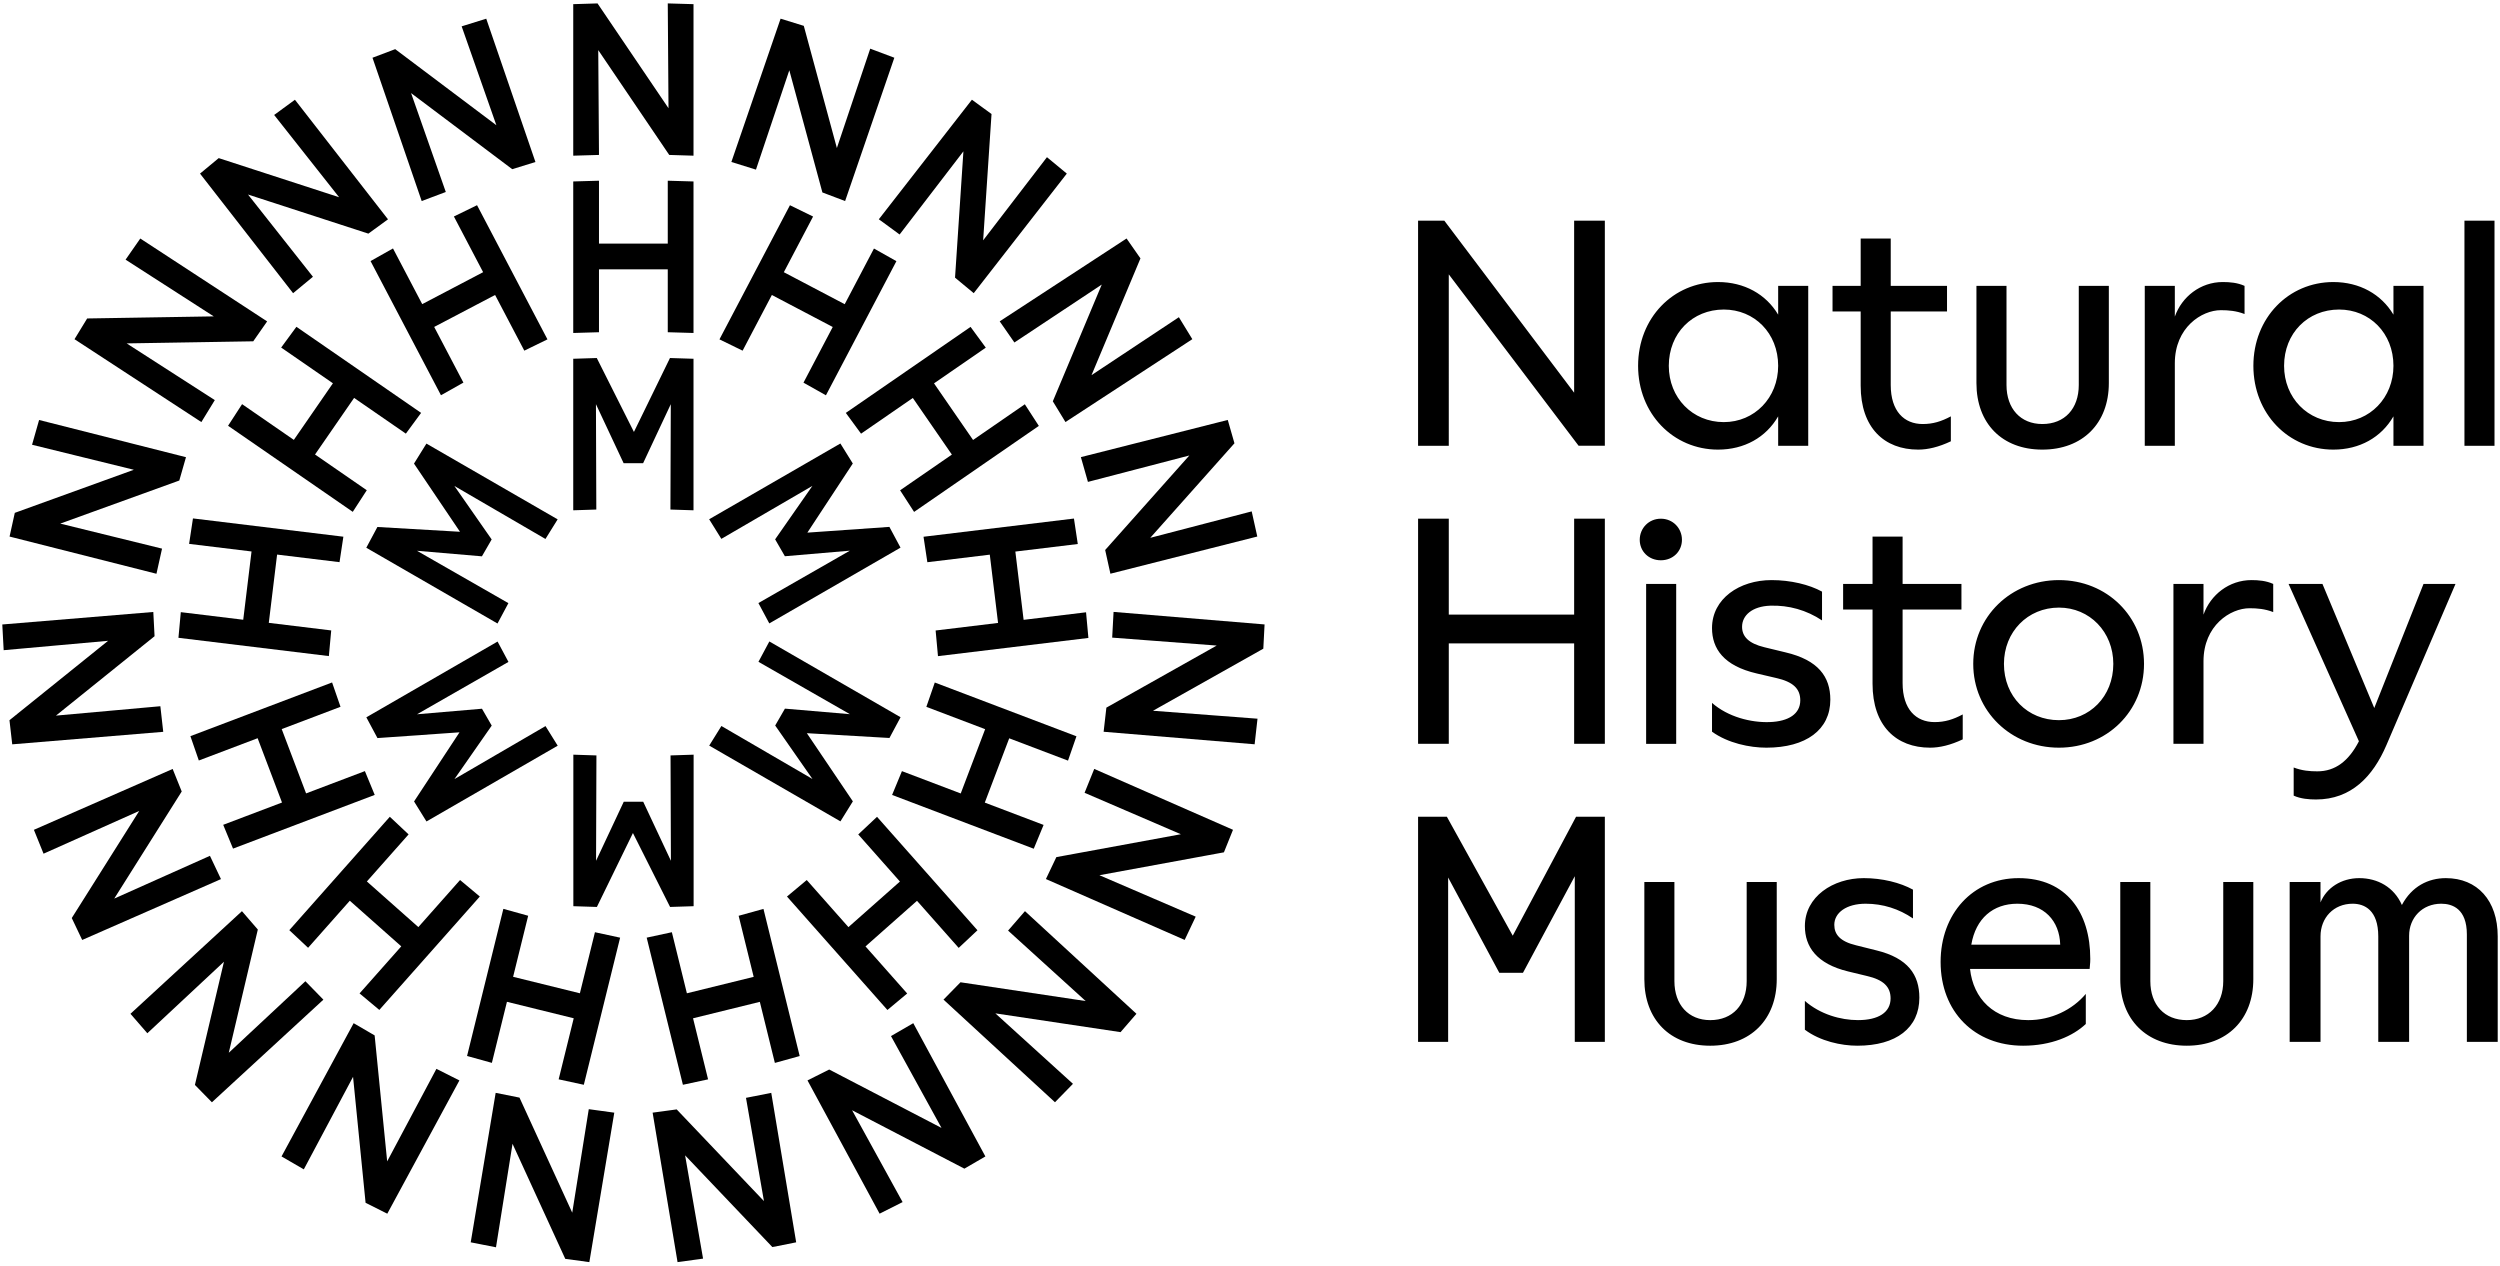 <?xml version="1.0" encoding="UTF-8"?><svg id="Layer_1" xmlns="http://www.w3.org/2000/svg" viewBox="0 0 563 285"><path d="M319.351,100.387h6.914V61.786l29.239,38.601h5.906V49.687h-6.914v38.746l-29.239-38.746h-5.906v50.7h0Zm0,134.242h6.77v-37.017l11.523,21.461h5.329l11.667-21.749v37.305h6.77v-50.7h-6.482l-14.259,26.791-14.836-26.791h-6.482v50.7h0Zm49.548-152.246c0,10.803,7.922,18.869,18.004,18.869,5.905,0,10.803-2.737,13.539-7.49v6.626h6.77v-36.009h-6.77v6.482c-2.737-4.609-7.634-7.346-13.539-7.346-10.083,0-18.004,8.066-18.004,18.869h0Zm1.407,138.131c0,9.074,5.761,14.98,14.836,14.98s14.98-5.905,14.98-14.98v-21.893h-6.77v22.325c0,5.329-3.169,8.786-8.21,8.786-4.897,0-8.066-3.457-8.066-8.786v-22.325h-6.77v21.893h0Zm5.507-138.131c0-7.346,5.329-12.675,12.387-12.675,6.914,0,12.243,5.329,12.243,12.675,0,7.202-5.329,12.675-12.243,12.675-7.058,0-12.387-5.473-12.387-12.675h0Zm30.646,149.509c3.457,2.593,8.21,3.601,11.811,3.601,8.786,0,13.971-4.033,13.971-10.803,0-5.185-2.593-8.93-9.65-10.659l-4.609-1.152c-3.601-.864-4.897-2.449-4.897-4.609,0-2.737,2.737-4.753,7.058-4.753,3.889,0,7.49,1.152,10.659,3.313v-6.482c-2.881-1.584-6.914-2.593-11.091-2.593-6.914,0-13.251,4.177-13.251,10.803,0,4.609,2.593,8.498,9.794,10.226l4.177,1.008c3.745,.864,5.329,2.449,5.329,5.041,0,3.169-2.737,4.897-7.346,4.897-3.889,0-8.498-1.296-11.955-4.321v6.482h0Zm6.227-161.752h6.337v16.708c0,9.506,5.329,14.404,12.963,14.404,2.161,0,4.609-.576,7.346-1.872v-5.617c-2.161,1.152-4.033,1.728-6.337,1.728-4.177,0-7.202-2.881-7.202-8.786v-16.564h12.675v-5.761h-12.675v-10.659h-6.77v10.659h-6.337v5.761h0Zm32.408,16.132c0,9.074,5.761,14.98,14.836,14.98s14.98-5.905,14.98-14.98v-21.893h-6.77v22.325c0,5.329-3.169,8.786-8.21,8.786-4.897,0-8.066-3.457-8.066-8.786v-22.325h-6.77v21.893h0Zm62.367-3.889c0,10.803,7.922,18.869,18.004,18.869,5.906,0,10.803-2.737,13.539-7.49v6.626h6.77v-36.009h-6.77v6.482c-2.737-4.609-7.634-7.346-13.539-7.346-10.083,0-18.004,8.066-18.004,18.869h0Zm6.914,0c0-7.346,5.329-12.675,12.387-12.675,6.914,0,12.243,5.329,12.243,12.675,0,7.202-5.329,12.675-12.243,12.675-7.058,0-12.387-5.473-12.387-12.675h0Zm40.618,18.004h6.77V49.687h-6.77v50.7h0Zm-71.992,0v-36.009h6.77v6.914c1.584-4.465,5.761-7.778,10.803-7.778,1.584,0,3.313,.144,4.897,.864v6.338c-1.873-.72-3.601-.864-5.329-.864-4.321,0-10.371,3.889-10.371,11.955v18.581h-6.77Zm32.631,134.242v-36.009h6.946v4.609c1.33-3.313,4.729-5.473,8.72-5.473,4.138,0,7.833,2.016,9.607,6.05,2.217-4.177,5.912-6.05,9.902-6.05,7.094,0,11.676,5.041,11.676,13.107v23.766h-6.946v-24.198c0-5.761-3.251-6.914-5.764-6.914-4.286,0-7.242,3.169-7.242,7.202v23.91h-6.946v-23.766c0-5.905-3.104-7.346-5.764-7.346-4.286,0-7.242,3.169-7.242,7.346v23.766h-6.946Zm-38.147-14.116v-21.893h6.77v22.325c0,5.329,3.169,8.786,8.21,8.786,4.897,0,8.21-3.457,8.21-8.786v-22.325h6.77v21.893c0,9.074-5.906,14.98-14.98,14.98s-14.98-5.905-14.98-14.98h0Zm-6.757-4.609c0-10.371-5.329-18.149-16.132-18.149-10.371,0-17.572,8.066-17.572,18.869,0,11.235,7.634,18.869,18.581,18.869,6.338,0,11.235-2.161,14.116-4.897v-6.77c-3.025,3.601-7.778,5.905-12.963,5.905-7.778,0-12.387-4.897-13.107-11.523h26.935c.144-1.296,.144-2.017,.144-2.305Zm-26.791-3.169c1.008-5.905,4.897-9.218,10.371-9.218,6.05,0,9.507,3.889,9.65,9.218h-20.021Zm-124.586-45.227h6.914v-22.614h28.231v22.614h6.914v-50.7h-6.914v21.605h-28.231v-21.605h-6.914v50.7h0Zm49.916-45.943c0,2.593,2.016,4.609,4.753,4.609s4.753-2.016,4.753-4.609-2.016-4.753-4.753-4.753-4.753,2.161-4.753,4.753h0Zm1.44,45.947h6.77v-36.009h-6.77v36.009h0Zm14.836-2.736c3.601,2.593,8.498,3.601,12.243,3.601,8.93,0,14.404-4.033,14.404-10.803,0-5.185-2.737-8.93-10.083-10.659l-4.753-1.152c-3.601-.864-5.041-2.449-5.041-4.609,0-2.593,2.305-4.609,6.338-4.753,4.177-.144,8.21,1.008,11.667,3.313v-6.482c-2.881-1.584-7.058-2.593-11.379-2.593-7.202,0-13.395,4.177-13.395,10.803,0,4.609,2.593,8.498,10.082,10.226l4.321,1.008c3.889,.864,5.473,2.449,5.473,5.041,0,3.025-2.593,4.753-6.914,4.897-4.177,.144-9.362-1.152-12.963-4.321v6.482h0Zm29.527-27.511h6.626v16.708c0,9.506,5.329,14.404,12.963,14.404,2.161,0,4.609-.576,7.346-1.872v-5.617c-2.161,1.152-4.033,1.728-6.338,1.728-4.177,0-7.202-2.881-7.202-8.786v-16.564h13.251v-5.761h-13.251v-10.659h-6.77v10.659h-6.626v5.761h0Zm29.303,12.243c0,10.659,8.498,18.869,19.301,18.869s19.157-8.21,19.157-18.869-8.354-18.869-19.157-18.869-19.301,8.21-19.301,18.869h0Zm6.914,0c0-7.202,5.329-12.675,12.387-12.675,6.914,0,12.243,5.473,12.243,12.675,0,7.346-5.329,12.675-12.243,12.675-7.058,0-12.387-5.329-12.387-12.675h0Zm38.169,18.004h6.77v-18.581c0-8.066,6.049-11.955,10.371-11.955,1.728,0,3.457,.144,5.329,.864v-6.338c-1.584-.72-3.313-.864-4.897-.864-5.041,0-9.218,3.313-10.803,7.778v-6.914h-6.77v36.009h0Zm25.926-36.009l15.844,35.433c-2.304,4.465-5.329,6.77-9.362,6.77-1.728,0-3.457-.144-5.329-.864v6.338c1.584,.72,3.457,.864,5.041,.864,7.922,0,12.819-5.185,15.844-12.243l15.556-36.297h-7.202l-11.091,27.943-11.667-27.943h-7.634Z"/><g><path d="M170.792,135.807l20.592-11.793-14.629,1.249-2.195-3.802,8.396-12.044-20.509,11.936-2.745-4.416,29.552-17.062,2.797,4.506-10.235,15.569,18.476-1.294,2.504,4.675-29.552,17.062-2.452-4.585Zm-11.078,32.103l29.552,17.062,2.797-4.506-10.359-15.353,18.6,1.079,2.504-4.675-29.552-17.062-2.452,4.585,20.592,11.793-14.629-1.249-2.195,3.802,8.396,12.044-20.509-11.936-2.745,4.416Zm-30.596,2.042v34.124s5.301,.169,5.301,.169l8.117-16.648,8.366,16.648,5.301-.169v-34.124s-5.197,.169-5.197,.169l.083,23.73-6.233-13.293h-4.39l-6.233,13.293,.083-23.73-5.197-.169Zm-17.066-25.476l-29.552,17.062,2.504,4.675,18.476-1.294-10.235,15.569,2.797,4.506,29.552-17.062-2.745-4.416-20.509,11.936,8.396-12.044-2.195-3.802-14.629,1.249,20.592-11.793-2.452-4.585Zm13.53-27.517l-29.552-17.062-2.797,4.506,10.359,15.353-18.6-1.079-2.504,4.675,29.552,17.062,2.452-4.585-20.592-11.793,14.629,1.249,2.195-3.802-8.396-12.044,20.509,11.936,2.745-4.416Zm30.596-2.042v-34.124s-5.301-.169-5.301-.169l-8.117,16.648-8.366-16.648-5.301,.169v34.124s5.197-.169,5.197-.169l-.083-23.73,6.233,13.293h4.39l6.233-13.293-.083,23.73,5.197,.169Z"/><path d="M201.871,58.815l-15.872,30.207-5.054-2.847,6.588-12.537-13.711-7.205-6.588,12.537-5.211-2.547,15.872-30.207,5.211,2.547-6.588,12.537,13.711,7.205,6.588-12.537,5.054,2.847Zm28.922,32.227l-11.659,8.04-8.793-12.751,11.659-8.04-3.431-4.677-28.091,19.372,3.431,4.677,11.659-8.04,8.793,12.751-11.659,8.04,3.152,4.869,28.091-19.372-3.152-4.869Zm13.786,46.845l-14.06,1.701-1.861-15.376,14.06-1.701-.864-5.735-33.876,4.099,.864,5.735,14.06-1.701,1.861,15.376-14.06,1.701,.529,5.776,33.876-4.099-.529-5.776Zm-9.561,47.886l-13.241-5.027,5.498-14.48,13.241,5.027,1.9-5.48-31.901-12.112-1.9,5.48,13.24,5.027-5.498,14.48-13.24-5.027-2.216,5.36,31.901,12.112,2.216-5.36Zm-30.718,37.959l-9.388-10.604,11.597-10.267,9.388,10.604,4.229-3.97-22.62-25.549-4.229,3.97,9.388,10.604-11.597,10.267-9.388-10.604-4.453,3.717,22.62,25.549,4.453-3.717Zm-44.839,19.338l-3.386-13.752,15.04-3.702,3.386,13.752,5.589-1.55-8.157-33.134-5.589,1.55,3.385,13.752-15.04,3.702-3.385-13.752-5.67,1.222,8.157,33.134,5.67-1.222Zm-48.69-3.713l3.393-13.751,15.038,3.71-3.393,13.751,5.669,1.225,8.174-33.13-5.669-1.225-3.393,13.75-15.038-3.71,3.393-13.75-5.588-1.553-8.174,33.13,5.588,1.553Zm-41.388-25.914l9.394-10.599,11.591,10.273-9.394,10.599,4.451,3.719,22.633-25.537-4.451-3.719-9.394,10.599-11.591-10.273,9.394-10.599-4.227-3.972-22.633,25.537,4.227,3.972Zm-24.607-42.179l13.243-5.02,5.49,14.483-13.243,5.02,2.213,5.361,31.908-12.095-2.213-5.361-13.243,5.02-5.49-14.483,13.243-5.02-1.897-5.481-31.908,12.095,1.897,5.481Zm-2.189-48.782l14.059,1.709-1.869,15.375-14.059-1.709-.532,5.776,33.874,4.117,.532-5.776-14.059-1.709,1.869-15.375,14.059,1.709,.867-5.735-33.874-4.117-.867,5.735Zm20.731-44.213l11.655,8.046-8.8,12.746-11.655-8.046-3.155,4.867,28.081,19.386,3.155-4.867-11.655-8.046,8.8-12.746,11.655,8.046,3.433-4.675-28.081-19.386-3.433,4.675Zm38.901-29.516l6.581,12.541-13.715,7.197-6.581-12.541-5.055,2.844,15.857,30.215,5.055-2.844-6.581-12.54,13.715-7.197,6.581,12.54,5.212-2.544-15.857-30.215-5.212,2.544Zm48.162-8.059v14.163h-15.489v-14.163l-5.798,.169v34.123l5.798-.169v-14.162h15.489v14.162l5.798,.169V40.865l-5.798-.169Z"/><path d="M201.404,13.003l-11.084,32.273-5.115-1.936-7.451-27.517-7.511,22.378-5.538-1.723,11.084-32.273,5.225,1.616,7.451,27.517,7.511-22.378,5.429,2.043Zm34.371,22.395l-14.37,18.727,1.887-28.445-4.418-3.225-20.962,26.926,4.679,3.428,14.37-18.727-1.887,28.445,4.21,3.492,20.962-26.926-4.471-3.695Zm29.708,36.037l-19.672,13.047,11.021-26.291-3.131-4.484-28.569,18.661,3.312,4.762,19.672-13.047-11.021,26.291,2.848,4.669,28.569-18.661-3.029-4.947Zm16.398,43.73l-22.842,5.952,18.96-21.288-1.505-5.258-33.08,8.374,1.587,5.579,22.842-5.952-18.96,21.288,1.178,5.341,33.08-8.374-1.259-5.662Zm1.31,46.685l-23.538-1.787,24.845-13.979,.283-5.462-34.006-2.821-.311,5.792,23.538,1.787-24.845,13.979-.62,5.434,34.006,2.821,.648-5.764Zm-13.919,44.581l-21.682-9.333,28.038-5.154,2.042-5.074-31.248-13.71-2.175,5.377,21.682,9.333-28.038,5.154-2.351,4.938,31.248,13.71,2.484-5.241Zm-27.64,37.646l-17.477-15.867,28.192,4.229,3.578-4.136-25.103-23.113-3.803,4.38,17.477,15.867-28.192-4.229-3.827,3.907,25.103,23.113,4.051-4.151Zm-38.366,26.632l-11.378-20.682,25.292,13.154,4.728-2.75-16.239-30.012-5.019,2.908,11.378,20.682-25.292-13.154-4.888,2.453,16.239,30.012,5.18-2.61Zm-44.935,12.732l-4.046-23.256,19.651,20.653,5.364-1.066-5.614-33.658-5.691,1.121,4.046,23.256-19.651-20.653-5.42,.733,5.614,33.658,5.747-.787Zm-46.634-2.548l3.724-23.31,11.88,25.914,5.42,.733,5.618-33.657-5.746-.788-3.724,23.31-11.88-25.914-5.364-1.067-5.618,33.657,5.691,1.121Zm-43.28-17.552l11.091-20.838,2.822,28.368,4.888,2.453,16.242-30.01-5.179-2.611-11.091,20.838-2.822-28.368-4.727-2.751-16.242,30.01,5.018,2.908Zm-35.236-30.654l17.255-16.108-6.542,27.747,3.827,3.908,25.106-23.11-4.051-4.151-17.255,16.108,6.542-27.747-3.578-4.137-25.106,23.11,3.802,4.38Zm-23.374-40.434l21.551-9.632-15.197,24.12,2.351,4.938,31.25-13.706-2.484-5.242-21.551,9.632,15.197-24.12-2.041-5.074-31.25,13.706,2.174,5.377ZM.827,146.423l23.511-2.113L2.133,162.189l.62,5.434,34.007-2.817-.647-5.764-23.511,2.113,22.205-17.879-.283-5.462L.517,140.631l.31,5.792Zm6.389-46.265l22.923,5.635L3.332,115.494l-1.178,5.341,33.079,8.378,1.26-5.662-22.923-5.635,26.807-9.7,1.506-5.258-33.079-8.378-1.587,5.579ZM28.281,58.475l19.851,12.773-28.504,.471-2.849,4.669,28.566,18.664,3.03-4.946-19.851-12.773,28.504-.471,3.132-4.484-28.566-18.664-3.313,4.761ZM61.738,25.889l14.628,18.526-27.112-8.81-4.21,3.491,20.959,26.928,4.471-3.694-14.628-18.526,27.112,8.81,4.418-3.224-20.959-26.928-4.679,3.428ZM103.963,5.933l7.82,22.272-22.783-17.136-5.116,1.935,11.08,32.274,5.429-2.042-7.82-22.272,22.783,17.136,5.225-1.615L109.502,4.21l-5.539,1.723ZM150.381,.768l.165,23.605L134.561,.768l-5.467,.169V35.06l5.798-.169-.165-23.605,15.985,23.605,5.467,.169V.937l-5.798-.169Z"/></g></svg>
